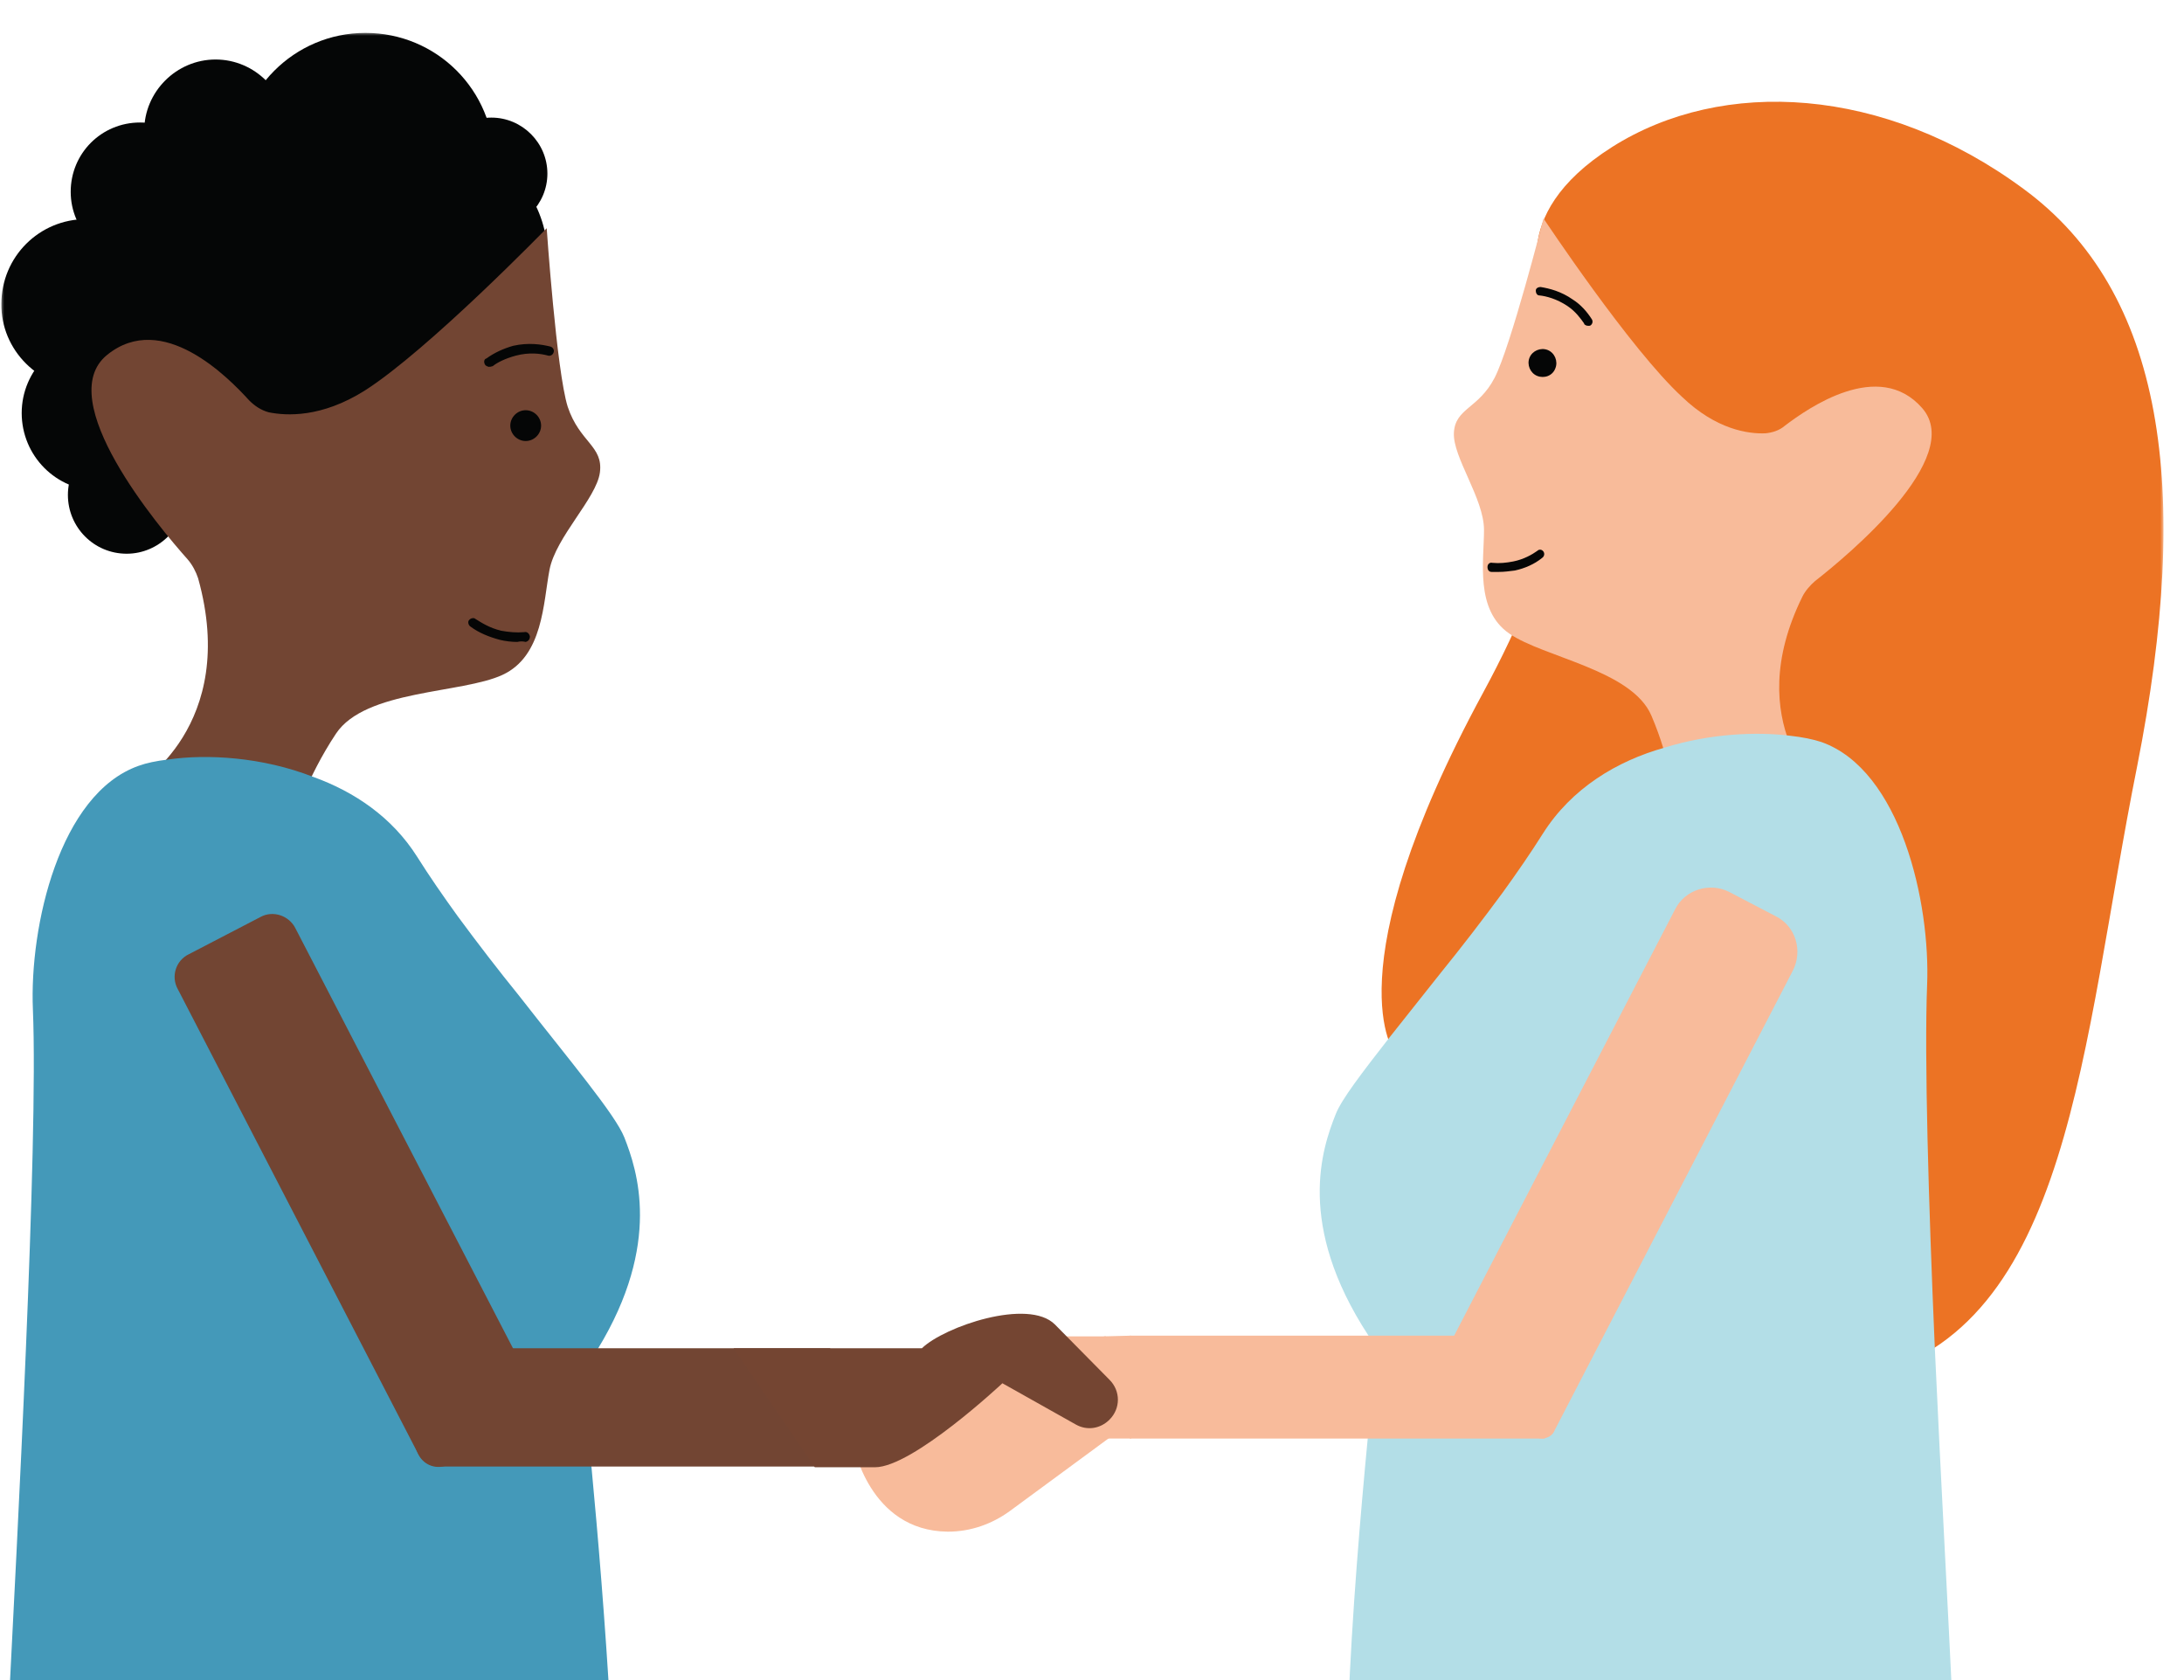 <?xml version="1.0" encoding="utf-8"?>
<!-- Generator: Adobe Illustrator 26.3.1, SVG Export Plug-In . SVG Version: 6.00 Build 0)  -->
<svg version="1.1" id="Laag_1" xmlns="http://www.w3.org/2000/svg" xmlns:xlink="http://www.w3.org/1999/xlink" x="0px" y="0px"
	 viewBox="0 0 312 240" style="enable-background:new 0 0 312 240;" xml:space="preserve">
<style type="text/css">
	.st0{filter:url(#Adobe_OpacityMaskFilter);}
	.st1{fill-rule:evenodd;clip-rule:evenodd;fill:#FFFFFF;}
	.st2{mask:url(#mask-2_00000175321207643973131630000006548322682997559480_);}
	.st3{fill:#050606;}
	.st4{fill:#724533;}
	.st5{fill:#EC7324;}
	.st6{fill:#F8BB9A;}
	.st7{fill:#B3DEE7;}
	.st8{fill:#4499B9;}
	.st9{fill:#F8BB9B;}
	.st10{fill:#744532;}
</style>
<defs>
	<filter id="Adobe_OpacityMaskFilter" filterUnits="userSpaceOnUse" x="0.1" y="4.6" width="309" height="240">
		<feColorMatrix  type="matrix" values="1 0 0 0 0  0 1 0 0 0  0 0 1 0 0  0 0 0 1 0"/>
	</filter>
</defs>
<mask maskUnits="userSpaceOnUse" x="0.1" y="4.6" width="309" height="240" id="mask-2_00000175321207643973131630000006548322682997559480_">
	<g class="st0">
		
			<rect id="path-1_00000010280743893067206520000004594163570331128201_" x="-893.9" y="4.6" class="st1" width="1499" height="250"/>
	</g>
</mask>
<g id="Frame4" class="st2">
	<g id="Path" transform="translate(894, 0)">
		<path class="st3" d="M-875.9,79.1c4.6,0,8.4-3.8,8.4-8.4s-3.8-8.4-8.4-8.4s-8.4,3.8-8.4,8.4S-880.6,79.1-875.9,79.1z"/>
		<path class="st3" d="M-879.8,70.1c6.1,0,11.1-5,11.1-11.1s-5-11.1-11.1-11.1c-6.1,0-11.1,5-11.1,11.1S-886,70.1-879.8,70.1z"/>
		<path class="st3" d="M-881.7,55.5c6.7,0,12.1-5.4,12.1-12.1c0-6.7-5.4-12.1-12.1-12.1c-6.7,0-12.1,5.4-12.1,12.1
			C-893.9,50-888.4,55.5-881.7,55.5z"/>
		<path class="st3" d="M-845.1,63.5c18.6-3.8,31.6-17.2,29-30.1c-2.6-12.9-19.8-20.3-38.4-16.6c-18.6,3.8-31.6,17.2-29,30.1
			C-880.9,59.9-863.7,67.3-845.1,63.5z"/>
		<path class="st4" d="M-874.5,112.2c0,0,14.7-8.5,8.8-29.6c-0.3-0.9-0.8-1.9-1.5-2.7c-4.1-4.6-19.4-22.8-11.5-29.2
			c7.9-6.4,17.3,3.2,20.3,6.5c0.8,0.8,1.7,1.4,2.8,1.7c2.5,0.5,7.5,0.8,13.7-3.1c9.1-5.8,26-23.2,26-23.2s1.4,20.4,3,25.5
			c1.7,5.1,5.1,5.6,4.6,9.4c-0.5,3.7-6.3,9.2-7.2,13.9c-0.9,4.7-0.9,12.3-6.7,15c-5.8,2.7-19.6,2.1-23.8,8.4
			c-4.2,6.3-6.2,12.8-6.2,12.8l-22.3-5.5V112.2z"/>
		<path class="st3" d="M-820.1,91.7c-0.8,0-1.7-0.1-2.5-0.3c-1.5-0.4-3-1-4.2-1.9c-0.3-0.2-0.4-0.7-0.2-0.9c0.2-0.3,0.7-0.4,0.9-0.2
			c0.8,0.5,2,1.3,3.7,1.7c1.1,0.2,2.2,0.3,3.3,0.2c0.4-0.1,0.7,0.2,0.8,0.6c0,0.4-0.2,0.7-0.6,0.8
			C-819.3,91.6-819.7,91.6-820.1,91.7L-820.1,91.7z"/>
		<path class="st3" d="M-821.1,60.8c0,1.2,1,2.2,2.2,2.2c1.2,0,2.2-1,2.2-2.2c0-1.2-1-2.2-2.2-2.2
			C-820.1,58.6-821.1,59.6-821.1,60.8z"/>
		<path class="st3" d="M-824.2,52.4c0,0-0.4-0.1-0.5-0.3c-0.2-0.3-0.2-0.8,0.2-0.9c1.1-0.8,2.4-1.4,3.8-1.8c2.2-0.5,4.1-0.2,5.3,0.1
			c0.4,0.1,0.6,0.5,0.5,0.8c-0.1,0.4-0.5,0.6-0.8,0.5c-1.1-0.3-2.7-0.5-4.6,0c-1.5,0.4-2.7,1-3.3,1.5
			C-823.9,52.4-824,52.4-824.2,52.4L-824.2,52.4z"/>
		<path class="st3" d="M-823.8,32.8c4.4,0,8-3.6,8-8s-3.6-8-8-8c-4.4,0-8,3.6-8,8S-828.2,32.8-823.8,32.8z"/>
		<path class="st3" d="M-841.8,41.5c10.2,0,18.4-8.3,18.4-18.4c0-10.2-8.2-18.4-18.4-18.4c-10.2,0-18.4,8.3-18.4,18.4
			C-860.2,33.2-852,41.5-841.8,41.5z"/>
		<path class="st3" d="M-863.2,28.9c5.6,0,10.2-4.6,10.2-10.2c0-5.6-4.6-10.2-10.2-10.2s-10.2,4.6-10.2,10.2
			C-873.3,24.4-868.8,28.9-863.2,28.9z"/>
		<path class="st3" d="M-874,37.3c5.5,0,9.9-4.4,9.9-9.9s-4.4-9.9-9.9-9.9c-5.5,0-9.9,4.4-9.9,9.9S-879.4,37.3-874,37.3z"/>
		<path class="st5" d="M-673.3,41.8c0,0-6.2-10.8,9.6-20.8c15.8-10,38.9-8.7,58.8,6c20,14.7,24.1,42.6,16.2,82.5
			c-8,39.9-9.4,80.3-39,87.3c-29.6,7-67-46.3-67-46.3s-9.2-11.4,12.6-51.6C-660.3,58.7-673.2,41.7-673.3,41.8L-673.3,41.8z"/>
		<path class="st6" d="M-633.4,113.6c0,0-12.1-10.2-3.1-28.4c0.4-0.8,1.1-1.6,1.8-2.2c4.6-3.6,21.5-17.6,15.3-24.7
			c-6.2-7.1-16.3,0-19.6,2.5c-0.8,0.7-1.8,1-2.8,1.1c-2.4,0.1-7-0.5-11.9-5.2c-7.4-6.8-19.8-25.5-19.8-25.5s-4.7,18.4-7,22.8
			c-2.3,4.4-5.6,4.3-5.8,7.8c-0.2,3.5,4.3,9.4,4.3,13.9s-1.3,11.4,3.6,14.8c4.9,3.4,17.5,5.2,20.3,11.7c2.8,6.5,3.5,12.7,3.5,12.7
			L-633.4,113.6L-633.4,113.6z"/>
		<path class="st7" d="M-698.6,205.4c0.8-7.6,1.3-12.7,1.3-12.7c-0.5-0.7-0.9-1.3-1.2-1.9c-10.4-15.9-6.6-26.8-4.7-31.6
			c0.8-2.1,3.8-6,7.7-11c2.2-2.8,4.7-5.9,7.3-9.2c3-3.7,6-7.6,8.8-11.4c2.1-2.9,4.1-5.8,5.8-8.5c4.1-6.5,10.6-10.4,17.4-12.3
			c6.4-2,13.1-2.3,17.9-1.7c1.8,0.2,3.3,0.5,4.5,0.9c11.3,4,15.6,22.9,15.1,34.8c-0.4,10.2,0.2,30.9,1.1,51.7
			c0.9,19.7,2,39.3,2.5,50.4c0,0.5,0.1,1.1,0.2,1.5h-86.5C-700.9,230.9-699.6,215.8-698.6,205.4z"/>
		<path class="st3" d="M-679.9,81.7c0.8,0,1.5-0.1,2.3-0.2c1.4-0.3,2.8-0.9,3.9-1.8c0.3-0.2,0.4-0.6,0.2-0.9
			c-0.2-0.3-0.6-0.4-0.9-0.1c-0.7,0.5-1.9,1.2-3.4,1.5c-1,0.2-2,0.3-3,0.2c-0.4-0.1-0.7,0.2-0.7,0.6c0,0.4,0.2,0.7,0.6,0.7
			C-680.6,81.7-680.2,81.7-679.9,81.7L-679.9,81.7z"/>
		<path class="st3" d="M-671.8,52.6c-0.4,1.1-1.6,1.5-2.6,1.1c-1-0.4-1.5-1.6-1.1-2.6c0.4-1,1.6-1.5,2.6-1.1
			C-671.9,50.4-671.4,51.6-671.8,52.6z"/>
		<path class="st3" d="M-667.4,46.5c0,0,0.4,0.1,0.6,0c0.3-0.2,0.4-0.6,0.2-0.9c-0.7-1.1-1.6-2.1-2.7-2.8c-1.7-1.2-3.4-1.6-4.6-1.8
			c-0.4,0-0.7,0.2-0.7,0.5c0,0.4,0.2,0.7,0.5,0.7c1,0.1,2.5,0.5,4,1.5c1.2,0.8,1.9,1.8,2.4,2.5C-667.7,46.4-667.5,46.4-667.4,46.5z"
			/>
		<path class="st8" d="M-809.5,209.6c0.9,9.5,2,22.6,2.7,35.1h-86c1.2-23.9,4.3-81.2,3.5-100.5c-0.5-11.9,3.8-30.8,15.1-34.8
			c1.1-0.4,2.5-0.7,4.2-0.9c5.5-0.8,13.4-0.4,20.8,2.5c5.8,2.1,11.2,5.7,14.8,11.4c1.7,2.7,3.7,5.6,5.8,8.5
			c2.8,3.8,5.8,7.7,8.8,11.4c7.1,9.1,13.7,16.9,15,20.2c1.8,4.6,5.4,15.1-3.8,30.2c-0.7,1.1-1.4,2.2-2.2,3.3
			C-810.9,195.9-810.4,201.4-809.5,209.6z"/>
		<path class="st4" d="M-867,136.3l10.2-5.3c1.8-1,4.1-0.2,5,1.6l35.9,69.3l-14,7.3c-1.6,0.8-3.5,0.2-4.3-1.4l-34.4-66.5
			C-869.6,139.5-868.9,137.2-867,136.3z"/>
		<path class="st4" d="M-834.7,192.6h59.3v16.9h-55.8c-2,0-3.5-1.6-3.5-3.6L-834.7,192.6L-834.7,192.6z"/>
		<path class="st9" d="M-736,190.9h-18.2l-17.9,15.4c0,0,2.2,12.4,13.5,12.5c3.3,0,6.3-1.1,8.8-2.9l17.4-12.8L-736,190.9z"/>
		<path class="st9" d="M-674.8,205.2l-12.9-6.7c-1.1-0.6-1.5-1.9-1-3l34-65.6c1.4-2.8,4.9-3.9,7.7-2.5l6.7,3.5
			c2.8,1.4,3.9,4.9,2.4,7.8l-34,65.6C-672.3,205.4-673.7,205.8-674.8,205.2L-674.8,205.2z"/>
		<polygon class="st9" points="-732.6,205.5 -673.3,205.5 -673.3,190.8 -732.6,190.8 		"/>
		<polygon class="st9" points="-736.3,190.9 -732.4,190.8 -732.4,205.5 		"/>
		<polygon class="st9" points="-732.4,205.5 -740.2,205.5 -732.4,200 		"/>
		<path class="st10" d="M-777.6,209.6h8.6c5.4,0,18.2-12,18.2-12l10.5,5.9c1.6,0.9,3.5,0.6,4.8-0.7c1.6-1.6,1.6-4.1,0-5.7
			c-2.4-2.4-5.6-5.7-7.8-7.9c-3.8-3.8-15.8,0.3-19,3.4h-26.9L-777.6,209.6L-777.6,209.6z"/>
	</g>
</g>
</svg>

